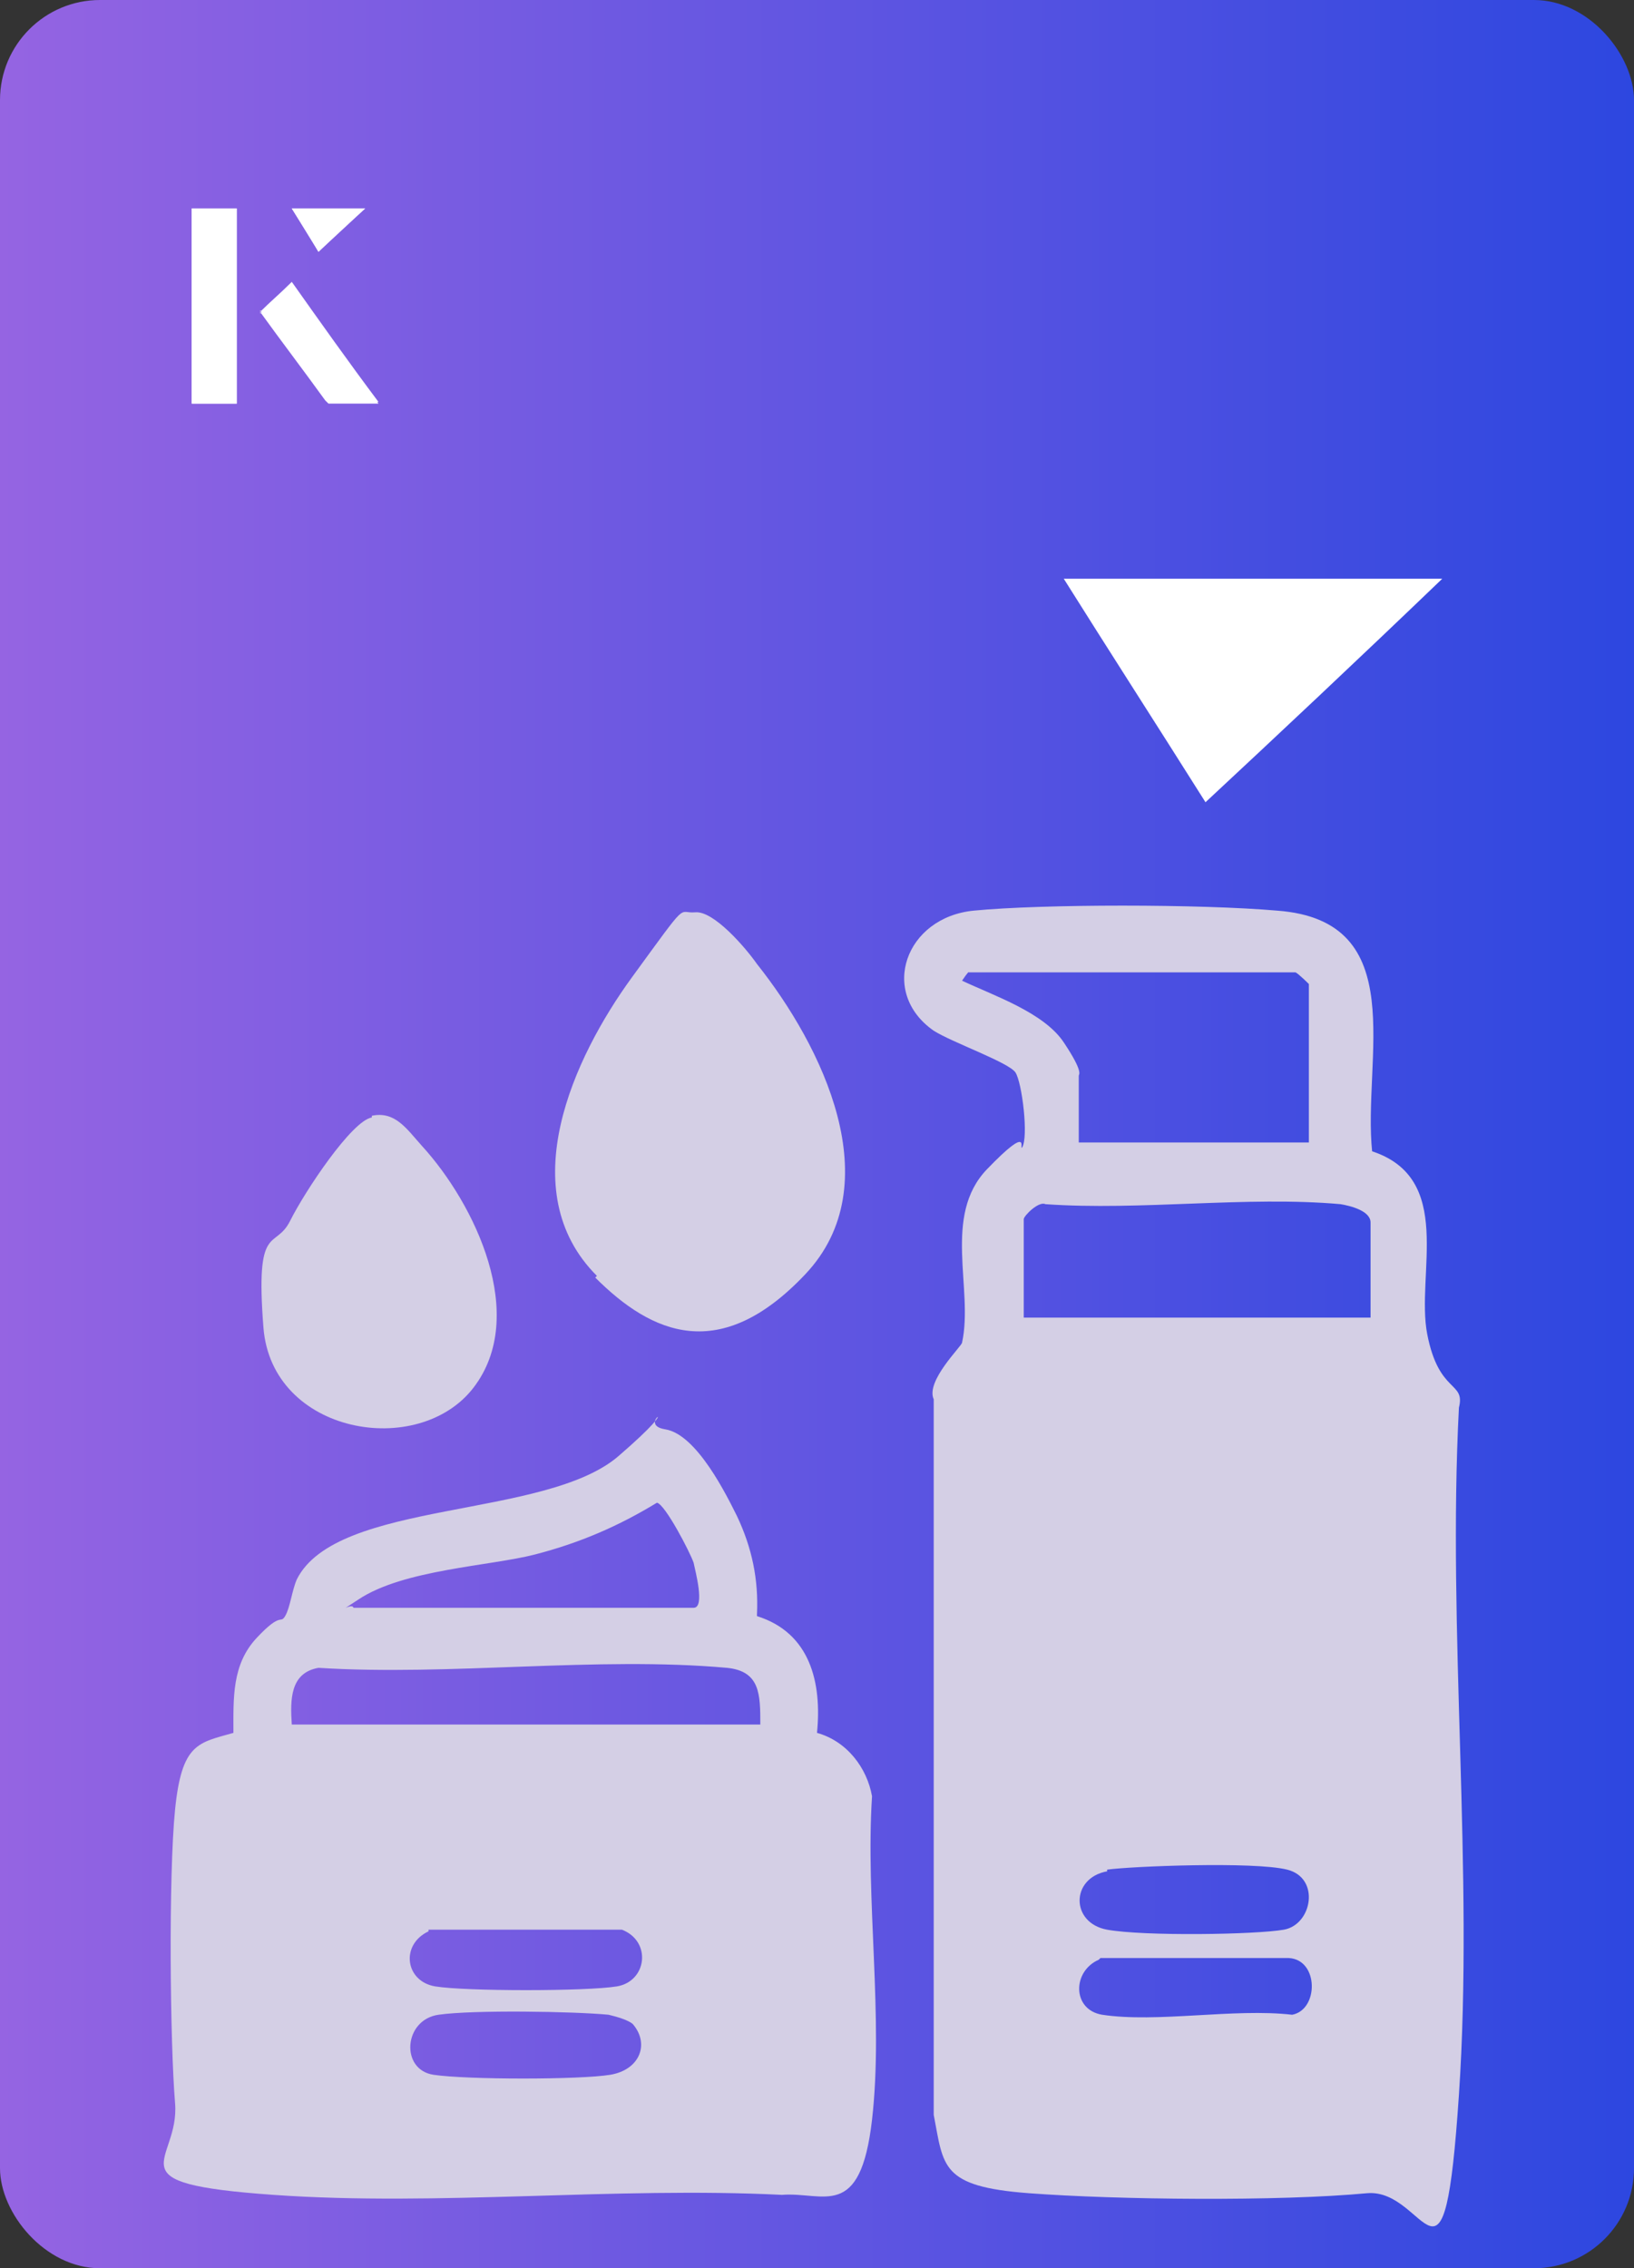 <?xml version="1.0" encoding="UTF-8"?>
<svg id="Layer_1" data-name="Layer 1" xmlns="http://www.w3.org/2000/svg" xmlns:xlink="http://www.w3.org/1999/xlink" viewBox="0 0 98 136">
  <rect x="0" y="0" width="98" height="136" fill="#333333" stroke="none"/>
  <defs>
    <style>
      .cls-1 {
        fill: #d4cfe5;
      }

      .cls-2 {
        fill: #fff;
      }

      .cls-3 {
        fill: url(#linear-gradient);
      }
    </style>
    <linearGradient id="linear-gradient" x1="0" y1="68" x2="98" y2="68" gradientUnits="userSpaceOnUse">
      <stop offset="0" stop-color="#9564e2"/>
      <stop offset="1" stop-color="#2d47e0"/>
    </linearGradient>
  </defs>
  <rect class="cls-3" x="0" width="98" height="136" rx="6" ry="6"/>
  <g>
    <path class="cls-2" d="M72.3,48.1c-2.9-4.6-5.8-9.1-8.5-13.4h22.7c-5,4.8-9.9,9.4-14.2,13.4Z"/>
    <g>
      <path class="cls-2" d="M14.2,12.5h-2.7v11.7h2.7v-11.7ZM15.6,18.7c1.3,1.8,2.6,3.5,3.9,5.3,0,0,.2.2.2.2,1,0,1.9,0,3,0-1.8-2.5-3.5-4.8-5.2-7.2-.7.6-1.3,1.2-1.9,1.8ZM19.1,15.1c.8-.8,1.8-1.7,2.8-2.6h-4.4c.5.8,1.1,1.7,1.6,2.6Z"/>
      <path class="cls-2" d="M14.2,12.5v11.7h-2.7v-11.7h2.7Z"/>
      <path class="cls-2" d="M15.6,18.7c.6-.6,1.2-1.1,1.9-1.8,1.7,2.4,3.4,4.8,5.2,7.2-1.1,0-2,0-3,0,0,0-.2,0-.2-.2-1.3-1.8-2.6-3.5-3.9-5.3Z"/>
      <polygon class="cls-2" points="19.1 15.1 17.5 12.5 21.9 12.5 19.1 15.1"/>
    </g>
  </g>
  <g>
    <path class="cls-1" d="M82.2,69c5.1,1.6,2.7,7.4,3.4,11s2.3,2.8,1.9,4.4c-.7,13.4.9,27.8,0,41.2s-1.9,5.6-5.5,5.9c-5.3.5-15,.4-20.3,0s-5.1-1.6-5.7-4.7v-42.9c-.5-1.1,1.7-3.2,1.7-3.4.7-3.2-1.2-7.6,1.5-10.4s1.9-1.1,2.1-1.3c.4-.6,0-3.9-.4-4.5s-3.8-1.8-4.9-2.5c-3.3-2.3-1.7-6.8,2.4-7.2s13.6-.4,18.2,0c8.1.6,5.1,8.9,5.7,14.5ZM78.5,68.6v-9.6c0,0-.6-.6-.8-.7h-19.6c0-.1-.4.5-.4.5,1.9.9,4.9,1.9,6.1,3.7s.9,1.9.9,2v4h13.8ZM82.2,79v-5.7c0-.7-1.2-1-1.8-1.1-5.6-.5-12,.4-17.7,0-.4-.2-1.3.7-1.3.9v5.9h20.8ZM66.4,112.2c-2.2.4-2.2,3.1,0,3.5s8.9.3,10.6,0,2.2-3.1.2-3.6-9.4-.2-10.8,0ZM65.9,117.5c-1.6.7-1.6,3,.2,3.3,3.3.5,7.9-.4,11.4,0,1.6-.3,1.6-3.3-.2-3.4h-11.3Z"/>
    <path class="cls-1" d="M45.4,96.9c3.2,1,3.9,4,3.6,7,1.8.5,3,2.1,3.3,3.8-.4,6.2.7,13.3,0,19.4s-2.9,4.3-5.4,4.5c-10-.5-20.6.7-30.5,0s-5.6-1.9-5.9-5.5-.4-13.6,0-17.6,1.4-4,3.5-4.6c0-2.1-.1-4.1,1.4-5.7s1.4-.8,1.7-1.3.4-1.5.7-2.2c2.4-4.8,14.9-3.6,19.3-7.4s.9-1.9,2.8-1.6,3.7,4,4.3,5.2c.9,1.9,1.3,3.8,1.2,5.9ZM21.1,96.4h20.5c.7,0,.1-2.2,0-2.7-.2-.6-1.7-3.5-2.2-3.6-2.3,1.4-4.6,2.4-7.3,3.1s-7.9.9-10.6,2.7-.4,0-.3.5ZM45.6,103.4c0-1.8,0-3.2-2-3.4-7.8-.7-16.6.5-24.5,0-1.7.3-1.7,1.9-1.6,3.4h28.1ZM25.7,115.8c-1.7.8-1.4,3,.4,3.3s9.1.3,10.9,0,2.1-2.7.3-3.4h-11.6ZM38,121.4c-.3-.3-1.1-.5-1.5-.6-2.1-.2-8.1-.3-10.2,0s-2.3,3.3-.3,3.6,8.8.3,10.6,0,2.4-1.9,1.3-3.1Z"/>
    <path class="cls-1" d="M35.8,76.5c-5.1-5.1-1.4-13.1,2.1-17.9s2.7-3.8,3.8-3.9,3,2.1,3.7,3.1c3.9,4.9,8,13.2,2.9,18.6s-9.2,3.6-12.6.2Z"/>
    <path class="cls-1" d="M22.3,66.9c1.4-.3,2.1.8,3,1.8,3.2,3.5,6.4,10.2,3.1,14.5s-12.1,2.8-12.6-3.6.7-4.6,1.6-6.4,3.7-6,4.9-6.2Z"/>
  </g>
</svg>
